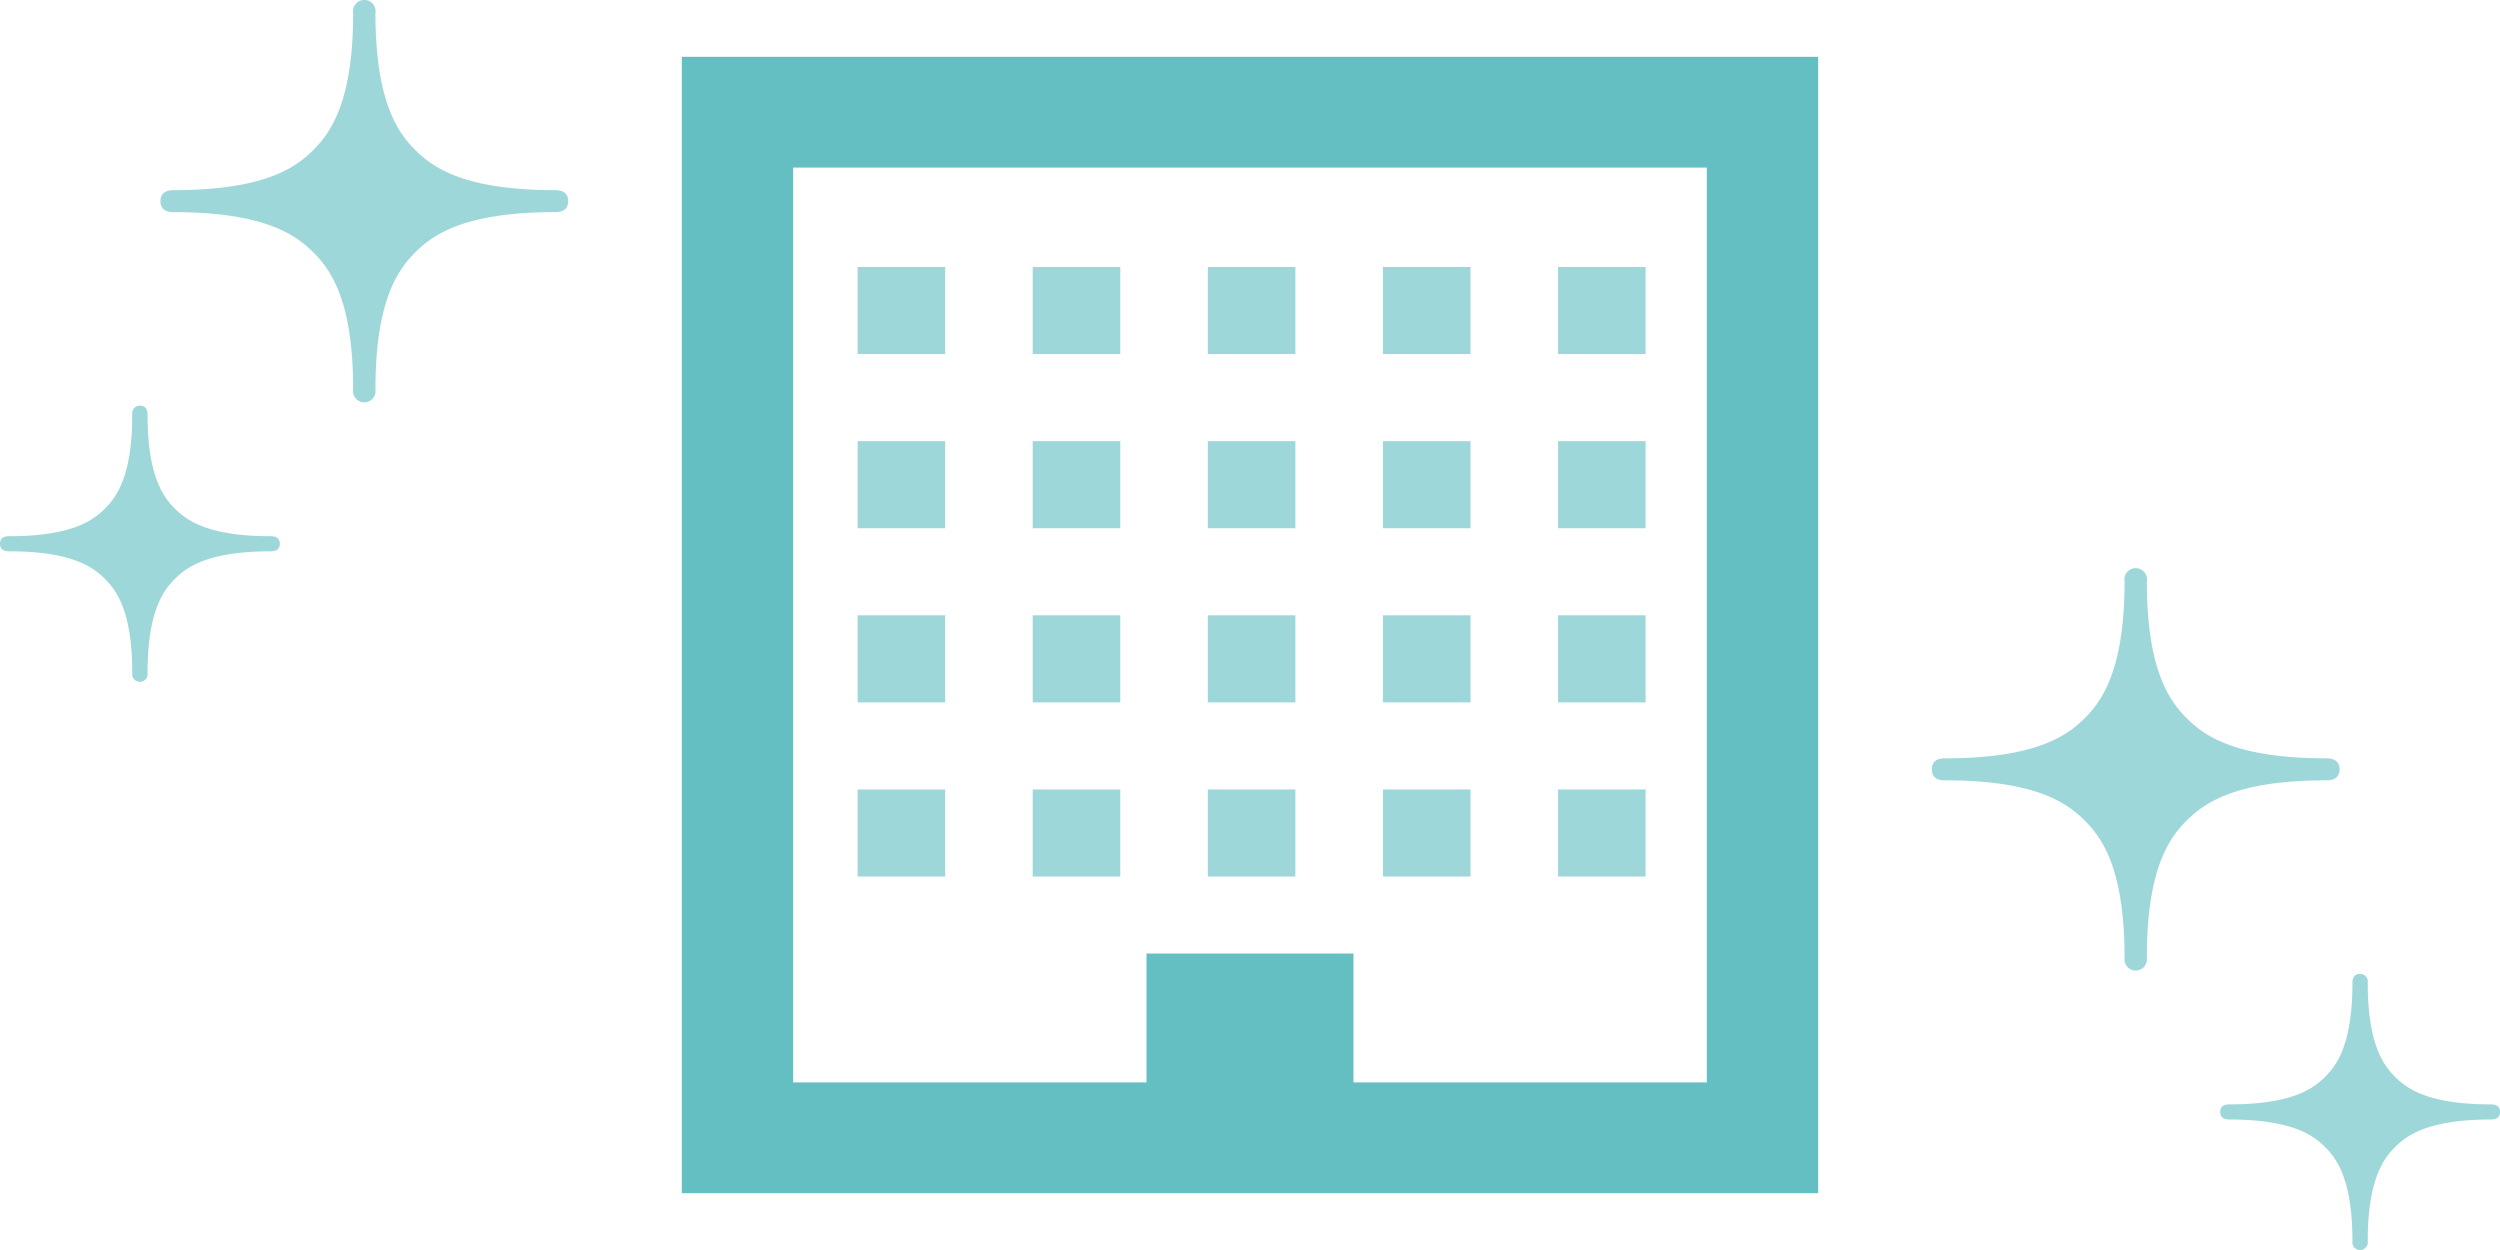 <svg xmlns="http://www.w3.org/2000/svg" width="352" height="176.001" viewBox="0 0 352 176.001">
  <g id="icon_establishment_mb16" transform="translate(-288.001 -615)">
    <g id="building" transform="translate(384 623)">
      <path id="パス_69" data-name="パス 69" d="M0,0V160H160V0ZM144.32,144.405H94.568V126.257H65.431v18.148H15.679V15.595H144.32Z" fill="#64bfc2"/>
      <rect id="長方形_157" data-name="長方形 157" width="12.328" height="12.261" transform="translate(24.752 29.591)" fill="#9ed7d9"/>
      <rect id="長方形_158" data-name="長方形 158" width="12.328" height="12.261" transform="translate(49.408 29.591)" fill="#9ed7d9"/>
      <rect id="長方形_159" data-name="長方形 159" width="12.328" height="12.261" transform="translate(74.064 29.591)" fill="#9ed7d9"/>
      <rect id="長方形_160" data-name="長方形 160" width="12.328" height="12.261" transform="translate(98.719 29.591)" fill="#9ed7d9"/>
      <rect id="長方形_161" data-name="長方形 161" width="12.328" height="12.261" transform="translate(123.375 29.591)" fill="#9ed7d9"/>
      <rect id="長方形_162" data-name="長方形 162" width="12.328" height="12.261" transform="translate(24.752 54.113)" fill="#9ed7d9"/>
      <rect id="長方形_163" data-name="長方形 163" width="12.328" height="12.261" transform="translate(49.408 54.113)" fill="#9ed7d9"/>
      <rect id="長方形_164" data-name="長方形 164" width="12.328" height="12.261" transform="translate(74.064 54.113)" fill="#9ed7d9"/>
      <rect id="長方形_165" data-name="長方形 165" width="12.328" height="12.261" transform="translate(98.719 54.113)" fill="#9ed7d9"/>
      <rect id="長方形_166" data-name="長方形 166" width="12.328" height="12.261" transform="translate(123.375 54.113)" fill="#9ed7d9"/>
      <rect id="長方形_167" data-name="長方形 167" width="12.328" height="12.261" transform="translate(24.752 78.635)" fill="#9ed7d9"/>
      <rect id="長方形_168" data-name="長方形 168" width="12.328" height="12.261" transform="translate(49.408 78.635)" fill="#9ed7d9"/>
      <rect id="長方形_169" data-name="長方形 169" width="12.328" height="12.261" transform="translate(74.064 78.635)" fill="#9ed7d9"/>
      <rect id="長方形_170" data-name="長方形 170" width="12.328" height="12.261" transform="translate(98.719 78.635)" fill="#9ed7d9"/>
      <rect id="長方形_171" data-name="長方形 171" width="12.328" height="12.261" transform="translate(123.375 78.635)" fill="#9ed7d9"/>
      <rect id="長方形_172" data-name="長方形 172" width="12.328" height="12.261" transform="translate(24.752 103.157)" fill="#9ed7d9"/>
      <rect id="長方形_173" data-name="長方形 173" width="12.328" height="12.261" transform="translate(49.408 103.157)" fill="#9ed7d9"/>
      <rect id="長方形_174" data-name="長方形 174" width="12.328" height="12.261" transform="translate(74.064 103.157)" fill="#9ed7d9"/>
      <rect id="長方形_175" data-name="長方形 175" width="12.328" height="12.261" transform="translate(98.719 103.157)" fill="#9ed7d9"/>
      <rect id="長方形_176" data-name="長方形 176" width="12.328" height="12.261" transform="translate(123.375 103.157)" fill="#9ed7d9"/>
    </g>
    <g id="グループ_18" data-name="グループ 18" transform="translate(0 0.001)">
      <g id="left" transform="translate(242.797 615)">
        <path id="パス_70" data-name="パス 70" d="M220.226,26.771c-12.735,0-17.141-3.152-19.611-5.59s-5.671-6.788-5.671-19.354a1.588,1.588,0,1,0-3.138,0c0,12.566-3.2,16.9-5.671,19.354s-6.885,5.59-19.614,5.59c-.487,0-1.85.056-1.85,1.553s1.363,1.544,1.85,1.544c12.729,0,17.135,3.161,19.614,5.6s5.671,6.788,5.671,19.351a1.588,1.588,0,1,0,3.138,0c0-12.563,3.2-16.91,5.671-19.351s6.877-5.6,19.611-5.6c.487,0,1.856-.044,1.856-1.547S220.713,26.771,220.226,26.771Z" transform="translate(-96.878 0)" fill="#9ed7d9"/>
        <path id="パス_71" data-name="パス 71" d="M83.33,323.031c-8.741,0-11.764-2.165-13.459-3.838s-3.892-4.658-3.892-13.28c0-.331-.033-1.257-1.075-1.257a1.078,1.078,0,0,0-1.078,1.257c0,8.622-2.194,11.6-3.892,13.28s-4.721,3.838-13.459,3.838c-.333,0-1.271.035-1.271,1.067s.938,1.06,1.271,1.06c8.738,0,11.761,2.168,13.459,3.838s3.892,4.658,3.892,13.283a1.089,1.089,0,1,0,2.153,0c0-8.625,2.2-11.607,3.892-13.283s4.718-3.838,13.459-3.838c.336,0,1.274-.035,1.274-1.066S83.666,323.031,83.33,323.031Z" transform="translate(0 -247.534)" fill="#9ed7d9"/>
      </g>
      <g id="right" transform="translate(466.797 695.001)">
        <path id="パス_70-2" data-name="パス 70" d="M166.527,26.771c12.735,0,17.141-3.152,19.611-5.59s5.671-6.788,5.671-19.354a1.588,1.588,0,1,1,3.138,0c0,12.566,3.2,16.9,5.671,19.354s6.885,5.59,19.614,5.59c.487,0,1.85.056,1.85,1.553s-1.363,1.544-1.85,1.544c-12.729,0-17.135,3.161-19.614,5.6s-5.671,6.788-5.671,19.351a1.588,1.588,0,1,1-3.138,0c0-12.563-3.2-16.91-5.671-19.351s-6.877-5.6-19.611-5.6c-.487,0-1.856-.044-1.856-1.547S166.04,26.771,166.527,26.771Z" transform="translate(-71.467)" fill="#9ed7d9"/>
        <path id="パス_71-2" data-name="パス 71" d="M46.478,323.031c8.741,0,11.764-2.165,13.459-3.838s3.892-4.658,3.892-13.28c0-.331.033-1.257,1.075-1.257a1.078,1.078,0,0,1,1.078,1.257c0,8.622,2.194,11.6,3.892,13.28s4.721,3.838,13.459,3.838c.333,0,1.271.035,1.271,1.067s-.938,1.06-1.271,1.06c-8.738,0-11.761,2.168-13.459,3.838s-3.892,4.658-3.892,13.283a1.089,1.089,0,1,1-2.153,0c0-8.625-2.2-11.607-3.892-13.283s-4.718-3.838-13.459-3.838c-.336,0-1.274-.035-1.274-1.066S46.142,323.031,46.478,323.031Z" transform="translate(88.6 -247.534)" fill="#9ed7d9"/>
      </g>
    </g>
  </g>
</svg>
